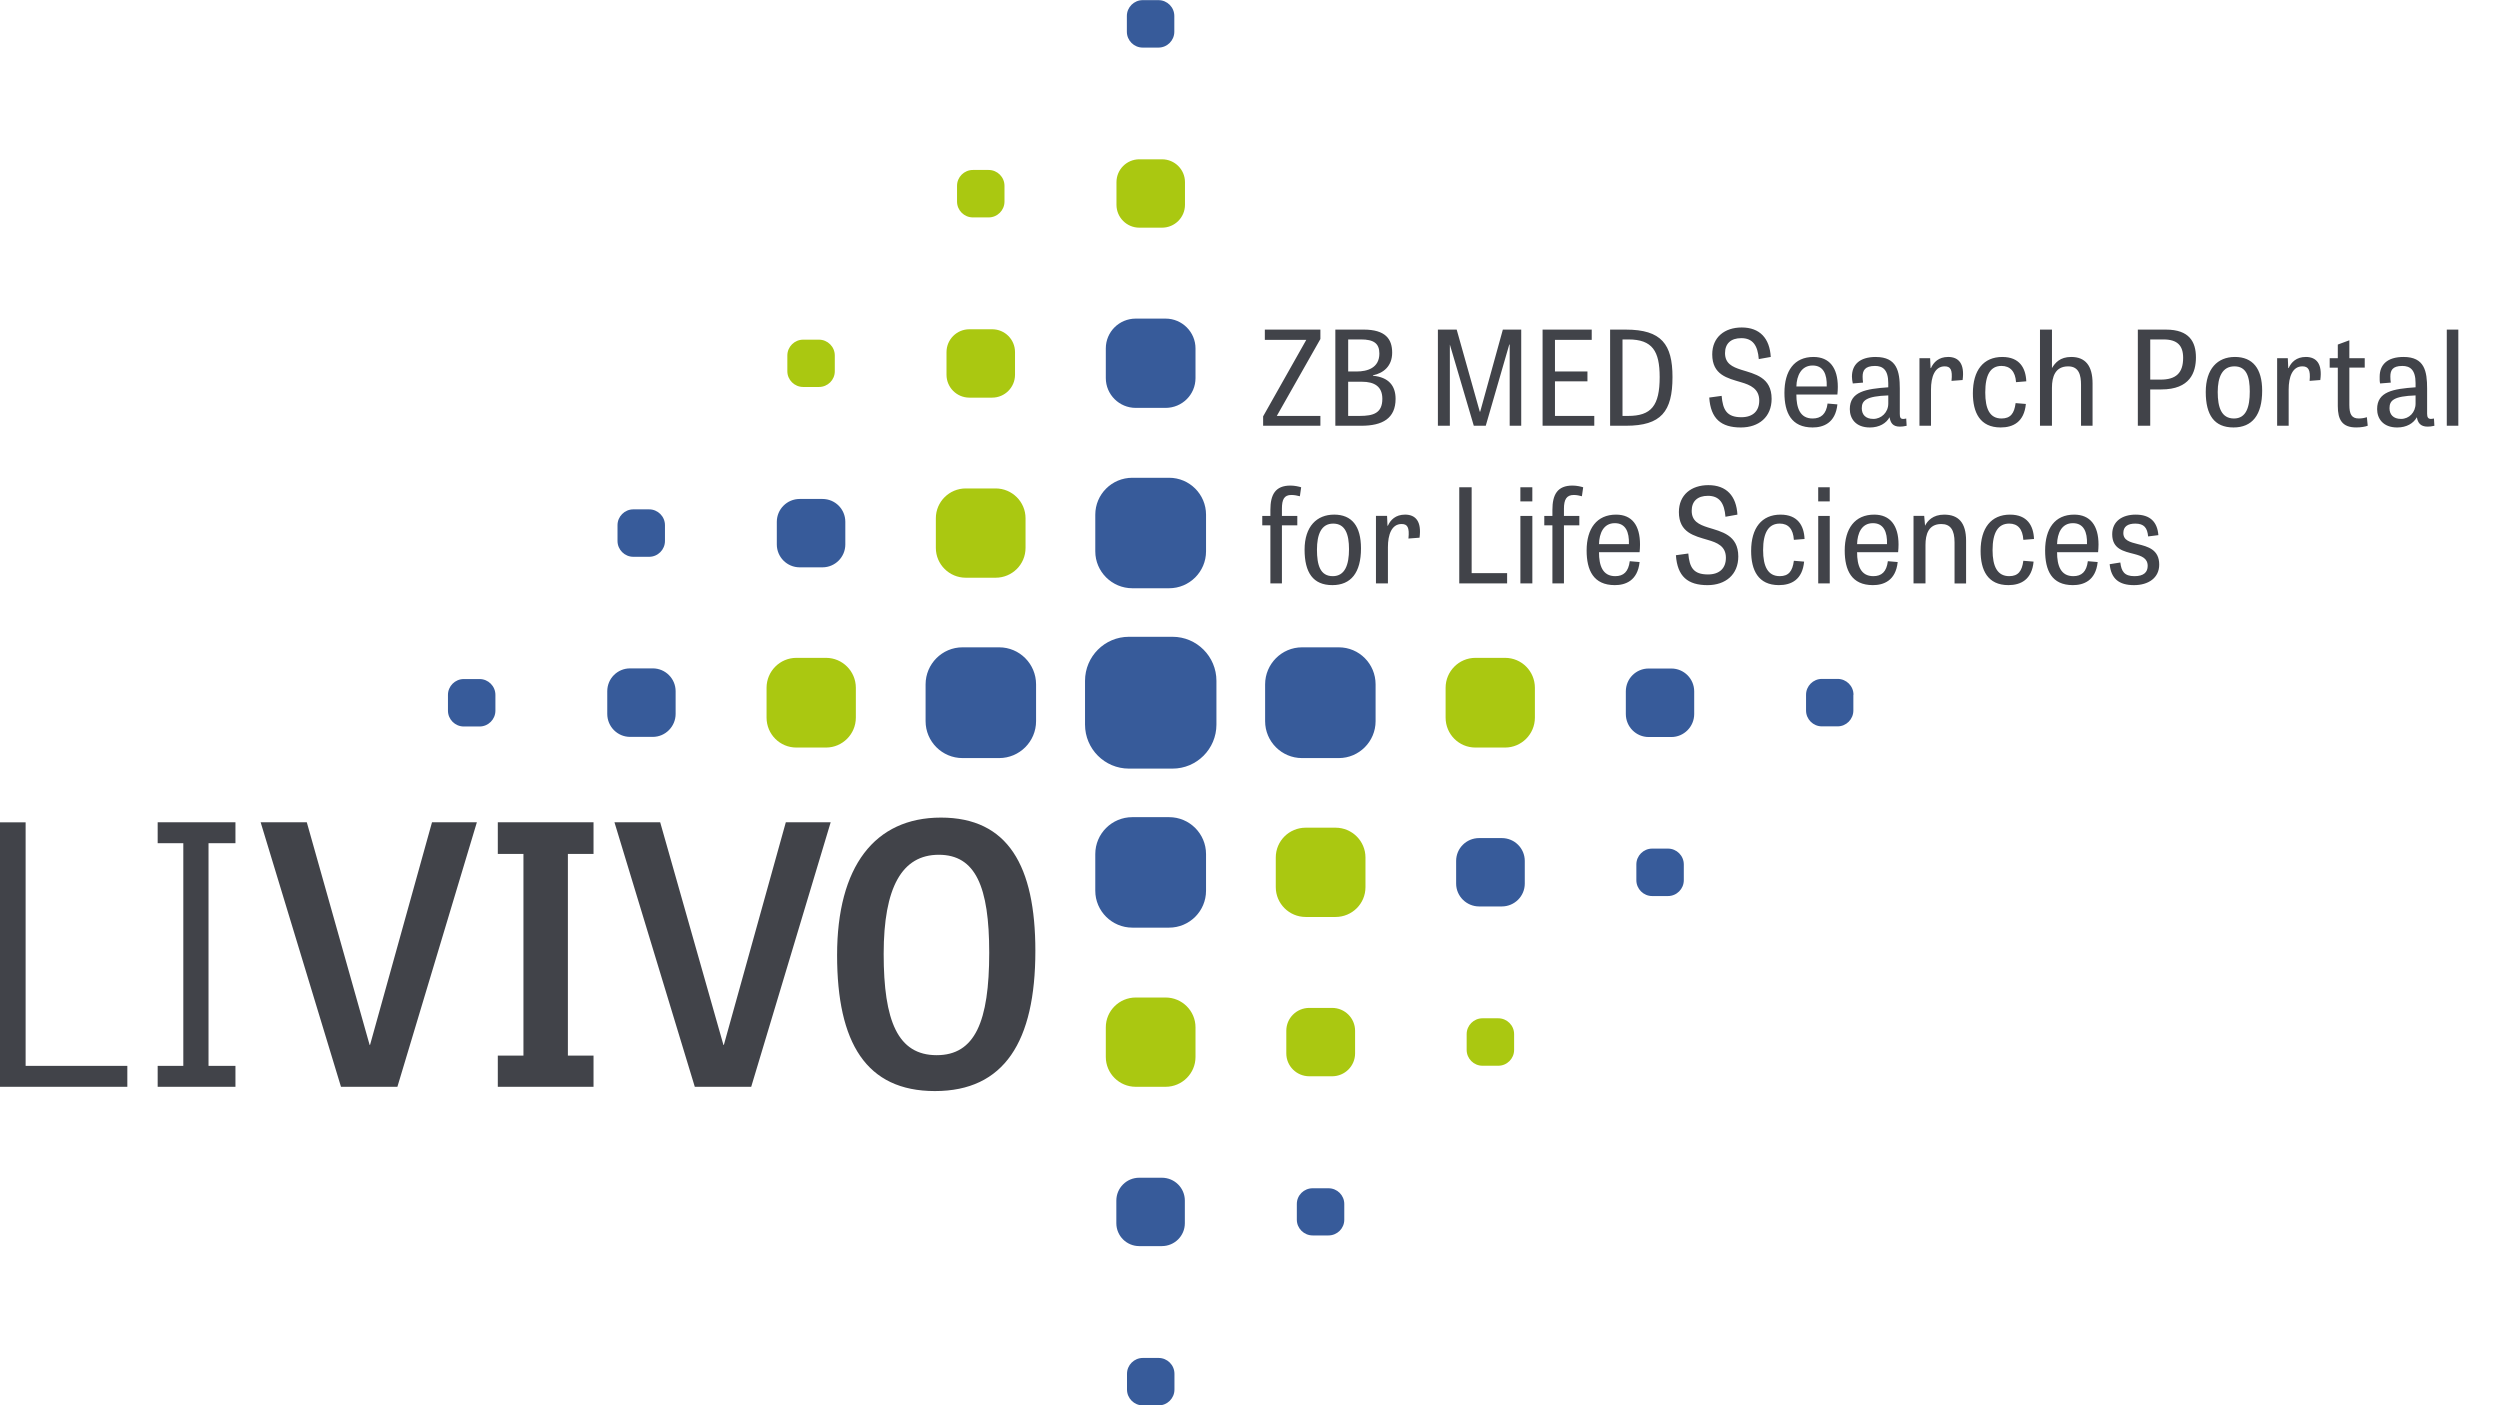 <svg xmlns:svg="http://www.w3.org/2000/svg" xmlns="http://www.w3.org/2000/svg" viewBox="0 0 182.83 102.78" height="102.78" width="182.83" xml:space="preserve" version="1.1" id="svg2">
  <defs id="defs6">
    <clipPath id="clipPath18" clipPathUnits="userSpaceOnUse">
      <path id="path20" d="m0 0 1462.57 0 0 822L0 822 0 0Z"/>
    </clipPath>
  </defs>
  <path id="path22" d="m80.87 77.3 0-2.17c0-1.2 0.98-2.18 2.19-2.18l2.18 0c1.21 0 2.19 0.98 2.19 2.18l0 2.17c0 1.2-0.98 2.18-2.19 2.18l-2.18 0c-1.21 0-2.19-0.98-2.19-2.18l0 0M110.07 54.67l-2.17 0M110.07 54.67l-2.17 0M110.07 54.67l-2.17 0M110.07 54.67l-2.17 0M110.07 54.67l-2.17 0c-1.21 0-2.18-0.98-2.18-2.19l0-2.18c0-1.21 0.98-2.19 2.18-2.19l2.17 0c1.21 0 2.18 0.98 2.18 2.19l0 2.18c0 1.21-0.98 2.19-2.18 2.19l0 0M93.3 64.88l0-2.17c0-1.21 0.98-2.18 2.19-2.18l2.18 0c1.21 0 2.19 0.98 2.19 2.18l0 2.17c0 1.21-0.98 2.18-2.19 2.18l-2.18 0c-1.21 0-2.19-0.98-2.19-2.18l0 0M58.24 48.11l2.17 0c1.2 0 2.18 0.98 2.18 2.19l0 2.18c0 1.21-0.98 2.19-2.18 2.19l-2.17 0c-1.21 0-2.18-0.98-2.18-2.19l0-2.18c0-1.21 0.98-2.19 2.18-2.19l0 0M75 37.9l0 2.17c0 1.21-0.98 2.18-2.19 2.18l-2.18 0c-1.21 0-2.19-0.98-2.19-2.18l0-2.17c0-1.2 0.98-2.18 2.19-2.18l2.18 0c1.21 0 2.19 0.98 2.19 2.18l0 0M94.07 77.04l0-1.66c0-0.92 0.75-1.67 1.68-1.67l1.67 0c0.93 0 1.68 0.75 1.68 1.67l0 1.66c0 0.92-0.75 1.67-1.68 1.67l-1.67 0c-0.93 0-1.68-0.75-1.68-1.67l0 0M109.57 77.94l-1.15 0c-0.64 0-1.16-0.52-1.16-1.16l0-1.15c0-0.64 0.52-1.16 1.16-1.16l1.15 0c0.64 0 1.16 0.52 1.16 1.16l0 1.15c0 0.64-0.52 1.16-1.16 1.16l0 0M86.66 13.32l0 1.66c0 0.92-0.75 1.67-1.68 1.67l-1.66 0c-0.92 0-1.67-0.75-1.67-1.67l0-1.66c0-0.92 0.75-1.67 1.67-1.67l1.66 0c0.93 0 1.68 0.75 1.68 1.67l0 0M74.23 25.75l0 1.66c0 0.92-0.75 1.67-1.67 1.67l-1.67 0c-0.92 0-1.67-0.75-1.67-1.67l0-1.66c0-0.92 0.75-1.67 1.67-1.67l1.67 0c0.93 0 1.67 0.75 1.67 1.67l0 0M71.15 12.43l1.15 0c0.64 0 1.16 0.52 1.16 1.16l0 1.15c0 0.64-0.52 1.16-1.16 1.16l-1.15 0c-0.64 0-1.16-0.52-1.16-1.16l0-1.15c0-0.64 0.52-1.16 1.16-1.16l0 0M58.74 24.84l1.15 0c0.64 0 1.16 0.52 1.16 1.16l0 1.15c0 0.64-0.52 1.15-1.16 1.15l-1.15 0c-0.64 0-1.16-0.52-1.16-1.15l0-1.15c0-0.64 0.52-1.16 1.16-1.16l0 0" style="fill-rule:nonzero;fill:#aac811"/>
  <path id="path28" d="m87.43 25.48 0 2.17c0 1.21-0.98 2.18-2.19 2.18l-2.18 0c-1.21 0-2.19-0.98-2.19-2.18l0-2.17c0-1.21 0.98-2.18 2.19-2.18l2.18 0c1.21 0 2.19 0.98 2.19 2.18l0 0M80.1 65.14l0-2.68M80.1 65.14l0-2.68M80.1 65.14l0-2.68M80.1 65.14l0-2.68M80.1 65.14l0-2.68c0-1.49 1.21-2.7 2.71-2.7l2.69 0c1.49 0 2.7 1.21 2.7 2.7l0 2.68c0 1.49-1.21 2.7-2.7 2.7l-2.69 0c-1.49 0-2.71-1.21-2.71-2.7l0 0M81.64 89.46l0-1.66c0-0.92 0.75-1.67 1.67-1.67l1.66 0c0.93 0 1.68 0.75 1.68 1.67l0 1.66c0 0.92-0.75 1.67-1.68 1.67l-1.66 0c-0.92 0-1.67-0.75-1.67-1.67l0 0M97.91 55.44l-2.69 0c-1.49 0-2.7-1.21-2.7-2.7l0-2.69c0-1.49 1.21-2.71 2.7-2.71l2.69 0c1.49 0 2.69 1.21 2.69 2.71l0 2.69c0 1.49-1.21 2.7-2.69 2.7l0 0M122.23 53.9l-1.66 0c-0.92 0-1.67-0.75-1.67-1.68l0-1.66c0-0.93 0.75-1.67 1.67-1.67l1.66 0c0.92 0 1.67 0.75 1.67 1.67l0 1.66c0 0.92-0.75 1.68-1.67 1.68l0 0M106.49 64.62l0-1.66c0-0.92 0.75-1.67 1.68-1.67l1.66 0c0.93 0 1.68 0.75 1.68 1.67l0 1.66c0 0.92-0.75 1.67-1.68 1.67l-1.66 0c-0.92 0-1.68-0.75-1.68-1.67l0 0M88.2 37.64l0 2.68c0 1.49-1.21 2.7-2.7 2.7l-2.69 0c-1.49 0-2.71-1.21-2.71-2.7l0-2.68c0-1.49 1.21-2.7 2.71-2.7l2.69 0c1.49 0 2.7 1.21 2.7 2.7l0 0M70.39 47.34l2.68 0c1.49 0 2.7 1.21 2.7 2.71l0 2.69c0 1.49-1.21 2.7-2.7 2.7l-2.68 0c-1.49 0-2.7-1.21-2.7-2.7l0-2.69c0-1.49 1.21-2.71 2.7-2.71l0 0M46.08 48.88l1.66 0c0.92 0 1.67 0.75 1.67 1.67l0 1.66c0 0.92-0.75 1.68-1.67 1.68l-1.66 0c-0.92 0-1.67-0.75-1.67-1.68l0-1.66c0-0.93 0.75-1.67 1.67-1.67l0 0M61.82 38.16l0 1.66c0 0.92-0.75 1.67-1.67 1.67l-1.67 0c-0.92 0-1.67-0.75-1.67-1.67l0-1.66c0-0.92 0.75-1.67 1.67-1.67l1.67 0c0.93 0 1.67 0.75 1.67 1.67l0 0M97.15 90.35l-1.15 0c-0.64 0-1.16-0.52-1.16-1.15l0-1.15c0-0.64 0.52-1.15 1.16-1.15l1.15 0c0.65 0 1.16 0.52 1.16 1.15l0 1.15c0 0.64-0.52 1.15-1.16 1.15l0 0M121.98 65.53l-1.15 0c-0.64 0-1.16-0.52-1.16-1.16l0-1.15c0-0.64 0.52-1.16 1.16-1.16l1.15 0c0.64 0 1.16 0.52 1.16 1.16l0 1.15c0 0.64-0.52 1.16-1.16 1.16l0 0M135.54 50.81l0 1.15c0 0.64-0.52 1.16-1.15 1.16l-1.15 0c-0.64 0-1.16-0.52-1.16-1.16l0-1.15c0-0.64 0.52-1.16 1.16-1.16l1.15 0c0.64 0 1.16 0.52 1.16 1.16l0 0M85.75 56.21l-3.19 0c-1.77 0-3.21-1.44-3.21-3.22l0-3.2c0-1.78 1.44-3.22 3.21-3.22l3.19 0c1.77 0 3.21 1.44 3.21 3.22l0 3.2c0 1.78-1.44 3.22-3.21 3.22l0 0M46.32 37.25l1.15 0c0.64 0 1.16 0.52 1.16 1.16l0 1.15c0 0.64-0.52 1.16-1.16 1.16l-1.15 0c-0.64 0-1.16-0.52-1.16-1.16l0-1.15c0-0.64 0.52-1.16 1.16-1.16l0 0M32.76 51.97l0-1.15c0-0.64 0.52-1.16 1.16-1.16l1.15 0c0.64 0 1.16 0.52 1.16 1.16l0 1.15c0 0.64-0.52 1.16-1.16 1.16l-1.15 0c-0.64 0-1.16-0.52-1.16-1.16l0 0M84.73 102.78l-1.15 0c-0.64 0-1.16-0.52-1.16-1.16l0-1.15c0-0.64 0.52-1.16 1.16-1.16l1.15 0c0.64 0 1.16 0.52 1.16 1.16l0 1.15c0 0.64-0.52 1.16-1.16 1.16l0 0M83.57 0.01l1.15 0c0.64 0 1.16 0.52 1.16 1.16l0 1.15c0 0.64-0.52 1.16-1.16 1.16l-1.15 0c-0.64 0-1.16-0.52-1.16-1.16l0-1.15c0-0.64 0.52-1.16 1.16-1.16l0 0" style="fill-rule:nonzero;fill:#375b9a"/>
  <path id="path80" d="m 127.375,23.949 c -1.249,0 -2.156,0.71 -2.156,1.969 0,1.509 1.134,1.743 2.094,2.031 0.703,0.202 1.344,0.489 1.344,1.344 0,0.75 -0.446,1.219 -1.312,1.219 -1.065,0 -1.351,-0.543 -1.438,-1.562 L 125,29.074 c 0.106,1.547 0.864,2.188 2.312,2.188 1.317,0 2.25,-0.769 2.25,-2.094 0,-1.587 -1.238,-1.817 -2.219,-2.125 -0.662,-0.212 -1.188,-0.46 -1.188,-1.219 0,-0.692 0.421,-1.094 1.188,-1.094 0.846,0 1.204,0.541 1.281,1.531 l 0.875,-0.156 c -0.077,-1.363 -0.8,-2.156 -2.125,-2.156 z m -34.875,0.156 0,0.75 3.031,0 -3.156,5.594 0,0.688 4.188,0 0,-0.719 -3.188,0 3.188,-5.625 0,-0.688 -4.062,0 z m 5.156,0 0,7.031 1.906,0 c 1.54,0 2.5,-0.538 2.5,-1.969 0,-0.951 -0.504,-1.583 -1.656,-1.688 l 0,-0.031 c 0.75,-0.154 1.406,-0.656 1.406,-1.656 0,-1 -0.487,-1.688 -2.094,-1.688 l -2.062,0 z m 7.5,0 0,7.031 0.875,0 0,-5.938 1.75,5.938 0.875,0 1.719,-5.938 0.031,0 0,5.938 0.844,0 0,-7.031 -1.344,0 -1.656,6 -0.031,0 -1.688,-6 -1.375,0 z m 7.656,0 0,7.031 3.781,0 0,-0.719 -2.875,0 0,-2.531 2.375,0 0,-0.719 -2.375,0 0,-2.312 2.688,0 0,-0.75 -3.594,0 z m 4.938,0 0,7.031 1.156,0 c 2.575,0 3.406,-1.035 3.406,-3.562 0,-2.392 -0.804,-3.469 -3.406,-3.469 l -1.156,0 z m 31.438,0 0,7.031 0.875,0 0,-2.781 c 0,-0.797 0.236,-1.562 1.188,-1.562 0.807,0 0.938,0.68 0.938,1.344 l 0,3 0.844,0 0,-3.094 c 0,-1.317 -0.542,-1.938 -1.562,-1.938 -0.816,0 -1.175,0.427 -1.406,0.812 l 0,-2.812 -0.875,0 z m 7.156,0 0,7.031 0.906,0 0,-2.656 0.812,0 c 2.104,0 2.531,-1.248 2.531,-2.344 0,-1.133 -0.486,-2.031 -2.188,-2.031 l -2.062,0 z m 22.594,0 0,7.031 0.844,0 0,-7.031 -0.844,0 z m -80.344,0.719 0.938,0 c 0.921,0 1.344,0.282 1.344,1.031 0,1.067 -0.898,1.312 -1.656,1.312 l -0.625,0 0,-2.344 z m 20.062,0 0.438,0 c 1.75,0 2.281,0.858 2.281,2.75 0,2.096 -0.611,2.844 -2.312,2.844 l -0.406,0 0,-5.594 z m 38.594,0 0.969,0 c 1.01,0 1.438,0.441 1.438,1.344 0,1.105 -0.512,1.594 -1.656,1.594 l -0.75,0 0,-2.938 z m 14.562,0.062 -0.844,0.312 0,1 -0.594,0 0,0.688 0.594,0 0,2.812 c 0,0.989 0.315,1.562 1.344,1.562 0.355,0 0.679,-0.058 0.844,-0.125 l -0.062,-0.625 c -0.181,0.059 -0.372,0.094 -0.594,0.094 -0.527,0 -0.688,-0.317 -0.688,-1 l 0,-2.719 1.125,0 0,-0.688 -1.125,0 0,-1.312 z m -39.188,1.219 c -1.414,0 -2.125,1.02 -2.125,2.625 0,1.451 0.505,2.531 2.062,2.531 0.759,0 1.667,-0.303 1.812,-1.688 l -0.719,-0.062 c -0.098,0.779 -0.487,1.094 -1.094,1.094 -0.922,0 -1.188,-0.77 -1.188,-1.75 l 3,0 c 0.02,-0.202 0.031,-0.38 0.031,-0.562 0,-1.394 -0.611,-2.188 -1.781,-2.188 z m 4.562,0 c -1.211,0 -1.75,0.581 -1.75,1.438 0,0.153 0.026,0.337 0.062,0.5 l 0.75,-0.062 c -0.018,-0.144 -0.031,-0.294 -0.031,-0.438 0,-0.442 0.164,-0.781 0.906,-0.781 0.556,0 0.969,0.27 0.969,1.25 l 0,0.312 c -1.641,0.114 -2.812,0.315 -2.812,1.594 0,0.682 0.42,1.344 1.469,1.344 0.691,0 1.199,-0.308 1.438,-0.75 0.068,0.404 0.231,0.688 0.75,0.688 0.135,0 0.309,-0.014 0.5,-0.062 l -0.031,-0.531 c -0.087,0.019 -0.162,0.031 -0.219,0.031 -0.203,0 -0.25,-0.116 -0.25,-0.375 l 0,-1.844 c 0,-1.26 -0.212,-2.312 -1.75,-2.312 z m 5.281,0 c -0.682,0 -1.065,0.389 -1.25,0.812 l -0.031,0 -0.031,-0.719 -0.781,0 0,4.938 0.844,0 0,-2.656 c 0,-0.904 0.269,-1.688 1,-1.688 0.423,0 0.586,0.235 0.5,1.062 l 0.812,-0.062 c 0.161,-1.191 -0.284,-1.688 -1.062,-1.688 z m 3.969,0 c -1.384,0 -2.156,0.974 -2.156,2.656 0,1.402 0.515,2.5 2.031,2.5 0.915,0 1.72,-0.402 1.844,-1.719 l -0.75,-0.062 c -0.095,0.759 -0.376,1.125 -1.031,1.125 -0.864,0 -1.188,-0.705 -1.188,-1.906 0,-1.296 0.381,-1.938 1.188,-1.938 0.625,0 1.014,0.401 1.062,1.188 l 0.75,-0.062 c -0.039,-0.97 -0.491,-1.781 -1.75,-1.781 z m 17,0 c -1.258,0 -2.125,0.862 -2.125,2.562 0,1.682 0.62,2.594 2.031,2.594 1.365,0 2.094,-0.91 2.094,-2.688 0,-1.624 -0.691,-2.469 -2,-2.469 z m 5.188,0 c -0.682,0 -1.067,0.389 -1.25,0.812 l -0.031,0 -0.031,-0.719 -0.781,0 0,4.938 0.844,0 0,-2.656 c 0,-0.904 0.271,-1.688 1,-1.688 0.424,0 0.615,0.235 0.531,1.062 l 0.781,-0.062 c 0.165,-1.191 -0.284,-1.688 -1.062,-1.688 z m 7.156,0 c -1.211,0 -1.75,0.581 -1.75,1.438 0,0.153 -0.009,0.337 0.031,0.5 l 0.781,-0.062 c -0.02,-0.144 -0.031,-0.294 -0.031,-0.438 0,-0.442 0.135,-0.781 0.875,-0.781 0.557,0 0.969,0.27 0.969,1.25 l 0,0.312 c -1.643,0.114 -2.812,0.315 -2.812,1.594 0,0.682 0.422,1.344 1.469,1.344 0.693,0 1.195,-0.308 1.438,-0.75 0.066,0.404 0.263,0.688 0.781,0.688 0.135,0 0.306,-0.014 0.5,-0.062 L 178,30.605 c -0.086,0.019 -0.161,0.031 -0.219,0.031 -0.201,0 -0.281,-0.116 -0.281,-0.375 l 0,-1.844 c 0,-1.26 -0.182,-2.312 -1.719,-2.312 z m -43.219,0.625 c 0.787,0 1.059,0.638 1.031,1.531 l -2.219,0 c 0.019,-0.788 0.36,-1.531 1.188,-1.531 z m 30.844,0.062 c 0.885,0 1.125,0.749 1.125,1.844 0,1.134 -0.261,1.969 -1.156,1.969 -0.922,0 -1.188,-0.814 -1.188,-1.938 0,-1.096 0.336,-1.875 1.219,-1.875 z m -64.812,1.125 1,0 c 0.934,0 1.5,0.356 1.5,1.25 0,1.047 -0.659,1.25 -1.656,1.25 l -0.844,0 0,-2.5 z m 39.5,1 0,0.594 c 0,0.654 -0.509,1.125 -1.094,1.125 -0.578,0 -0.844,-0.329 -0.844,-0.781 0,-0.566 0.324,-0.88 1.938,-0.938 z m 38.562,0 0,0.594 c 0,0.654 -0.476,1.125 -1.062,1.125 -0.576,0 -0.844,-0.329 -0.844,-0.781 0,-0.566 0.292,-0.88 1.906,-0.938 z m -51.719,6.562 c -1.25,0 -2.156,0.711 -2.156,1.969 0,1.51 1.133,1.743 2.094,2.031 0.702,0.201 1.344,0.457 1.344,1.312 0,0.749 -0.448,1.219 -1.312,1.219 -1.067,0 -1.352,-0.514 -1.438,-1.531 l -0.906,0.125 c 0.106,1.548 0.861,2.188 2.312,2.188 1.316,0 2.25,-0.768 2.25,-2.094 0,-1.586 -1.238,-1.817 -2.219,-2.125 -0.664,-0.212 -1.188,-0.461 -1.188,-1.219 0,-0.693 0.417,-1.094 1.188,-1.094 0.846,0 1.203,0.541 1.281,1.531 l 0.875,-0.156 c -0.079,-1.364 -0.799,-2.156 -2.125,-2.156 z m -30.562,0.031 c -1.116,0 -1.469,0.676 -1.469,1.781 l 0,0.438 -0.594,0 0,0.688 0.594,0 0,4.25 0.844,0 0,-4.25 1.125,0 0,-0.688 -1.125,0 0,-0.531 c 0,-0.663 0.159,-1 0.688,-1 0.222,0 0.441,0.046 0.625,0.094 l 0.094,-0.656 c -0.153,-0.048 -0.464,-0.125 -0.781,-0.125 z m 20.625,0 c -1.115,0 -1.469,0.676 -1.469,1.781 l 0,0.438 -0.594,0 0,0.688 0.594,0 0,4.25 0.844,0 0,-4.25 1.125,0 0,-0.688 -1.125,0 0,-0.531 c 0,-0.663 0.19,-1 0.719,-1 0.22,0 0.411,0.046 0.594,0.094 l 0.094,-0.656 c -0.155,-0.048 -0.464,-0.125 -0.781,-0.125 z m -8.281,0.125 0,7.031 3.5,0 0,-0.75 -2.594,0 0,-6.281 -0.906,0 z m 4.469,0 0,1.031 0.875,0 0,-1.031 -0.875,0 z m 21.781,0 0,1.031 0.844,0 0,-1.031 -0.844,0 z m -35.406,2 c -1.256,0 -2.156,0.86 -2.156,2.562 0,1.68 0.623,2.594 2.031,2.594 1.363,0 2.094,-0.911 2.094,-2.688 0,-1.624 -0.663,-2.469 -1.969,-2.469 z m 5.188,0 c -0.683,0 -1.068,0.39 -1.25,0.812 l -0.031,0 -0.031,-0.719 -0.812,0 0,4.938 0.875,0 0,-2.656 c 0,-0.903 0.269,-1.688 1,-1.688 0.423,0 0.586,0.236 0.5,1.062 l 0.812,-0.062 c 0.161,-1.191 -0.283,-1.688 -1.062,-1.688 z m 15.438,0 c -1.414,0 -2.156,1.02 -2.156,2.625 0,1.451 0.505,2.531 2.062,2.531 0.759,0 1.667,-0.305 1.812,-1.688 l -0.719,-0.062 c -0.098,0.778 -0.457,1.094 -1.062,1.094 -0.923,0 -1.188,-0.77 -1.188,-1.75 l 2.969,0 c 0.02,-0.201 0.031,-0.38 0.031,-0.562 0,-1.393 -0.577,-2.188 -1.75,-2.188 z m 12.031,0 c -1.384,0 -2.156,0.974 -2.156,2.656 0,1.402 0.512,2.5 2.031,2.5 0.914,0 1.72,-0.403 1.844,-1.719 l -0.75,-0.062 c -0.098,0.759 -0.379,1.125 -1.031,1.125 -0.866,0 -1.219,-0.705 -1.219,-1.906 0,-1.297 0.411,-1.938 1.219,-1.938 0.624,0 0.983,0.399 1.031,1.188 l 0.781,-0.062 c -0.039,-0.97 -0.494,-1.781 -1.75,-1.781 z m 6.844,0 c -1.415,0 -2.156,1.02 -2.156,2.625 0,1.451 0.504,2.531 2.062,2.531 0.757,0 1.669,-0.305 1.812,-1.688 l -0.719,-0.062 c -0.096,0.778 -0.458,1.094 -1.062,1.094 -0.922,0 -1.188,-0.77 -1.188,-1.75 l 3,0 c 0.02,-0.201 0.031,-0.38 0.031,-0.562 0,-1.393 -0.611,-2.188 -1.781,-2.188 z m 5.125,0 c -0.846,0 -1.234,0.466 -1.406,0.812 l -0.062,-0.719 -0.781,0 0,4.938 0.875,0 0,-2.812 c 0,-0.76 0.207,-1.531 1.156,-1.531 0.666,0 0.969,0.421 0.969,1.344 l 0,3 0.844,0 0,-3.125 c 0,-1.316 -0.556,-1.906 -1.594,-1.906 z m 4.812,0 c -1.384,0 -2.156,0.974 -2.156,2.656 0,1.402 0.514,2.5 2.031,2.5 0.912,0 1.721,-0.403 1.844,-1.719 l -0.75,-0.062 c -0.096,0.759 -0.379,1.125 -1.031,1.125 -0.866,0 -1.219,-0.705 -1.219,-1.906 0,-1.297 0.412,-1.938 1.219,-1.938 0.624,0 0.985,0.399 1.031,1.188 l 0.781,-0.062 c -0.039,-0.97 -0.491,-1.781 -1.75,-1.781 z m 4.688,0 c -1.411,0 -2.125,1.02 -2.125,2.625 0,1.451 0.474,2.531 2.031,2.531 0.759,0 1.669,-0.305 1.812,-1.688 l -0.719,-0.062 c -0.096,0.778 -0.456,1.094 -1.062,1.094 -0.922,0 -1.188,-0.77 -1.188,-1.75 l 3,0 c 0.018,-0.201 0.031,-0.38 0.031,-0.562 0,-1.393 -0.608,-2.188 -1.781,-2.188 z m 4.5,0 c -0.974,0 -1.719,0.476 -1.719,1.438 0,1.086 0.855,1.246 1.594,1.438 0.549,0.144 1,0.308 1,0.875 0,0.451 -0.276,0.75 -0.969,0.75 -0.74,0 -0.956,-0.357 -1.031,-1 l -0.781,0.125 c 0.107,1.068 0.686,1.531 1.781,1.531 1.066,0 1.844,-0.539 1.844,-1.5 0,-1.105 -0.831,-1.318 -1.562,-1.5 -0.565,-0.144 -1.062,-0.265 -1.062,-0.812 0,-0.471 0.319,-0.688 0.875,-0.688 0.645,0 0.879,0.312 0.938,0.938 l 0.75,-0.094 c -0.079,-0.971 -0.601,-1.5 -1.656,-1.5 z m -45,0.094 0,4.938 0.875,0 0,-4.938 -0.875,0 z m 21.781,0 0,4.938 0.844,0 0,-4.938 -0.844,0 z m -14.875,0.531 c 0.787,0 1.061,0.638 1.031,1.531 l -2.188,0 c 0.019,-0.789 0.329,-1.531 1.156,-1.531 z m 18.875,0 c 0.786,0 1.059,0.638 1.031,1.531 l -2.188,0 c 0.02,-0.789 0.328,-1.531 1.156,-1.531 z m 14.625,0 c 0.789,0 1.06,0.638 1.031,1.531 l -2.188,0 c 0.019,-0.789 0.33,-1.531 1.156,-1.531 z M 97.5,38.292 c 0.883,0 1.156,0.779 1.156,1.875 0,1.133 -0.295,1.969 -1.188,1.969 -0.921,0 -1.156,-0.814 -1.156,-1.938 0,-1.096 0.304,-1.906 1.188,-1.906 z m -28.688,21.5 c -4.848,0 -7.594,3.579 -7.594,10.062 0,6.404 2.122,9.938 7.156,9.938 5.06,0 7.344,-3.609 7.344,-10.25 0,-6.221 -2.004,-9.75 -6.906,-9.75 z M 0,60.136 l 0,19.344 9.312,0 0,-1.531 -7.438,0 0,-17.812 -1.875,0 z m 11.531,0 0,1.531 1.875,0 0,16.281 -1.875,0 0,1.531 5.688,0 0,-1.531 -1.969,0 0,-16.281 1.969,0 0,-1.531 -5.688,0 z m 7.531,0 5.875,19.344 4.125,0 5.812,-19.344 -3.281,0 -4.531,16.281 -0.031,0 -4.594,-16.281 -3.375,0 z m 17.344,0 0,2.312 1.875,0 0,14.75 -1.875,0 0,2.281 7,0 0,-2.281 -1.875,0 0,-14.75 1.875,0 0,-2.312 -7,0 z m 8.531,0 5.875,19.344 4.125,0 5.812,-19.344 -3.281,0 -4.531,16.281 -0.031,0 -4.625,-16.281 -3.344,0 z m 23.719,2.375 c 2.688,0 3.688,2.334 3.688,7.156 0,5.061 -1.049,7.5 -3.844,7.5 -2.845,0 -3.875,-2.505 -3.875,-7.406 0,-4.875 1.343,-7.25 4.031,-7.25 z" style="fill-rule:nonzero;fill:#414349"/>
</svg>
